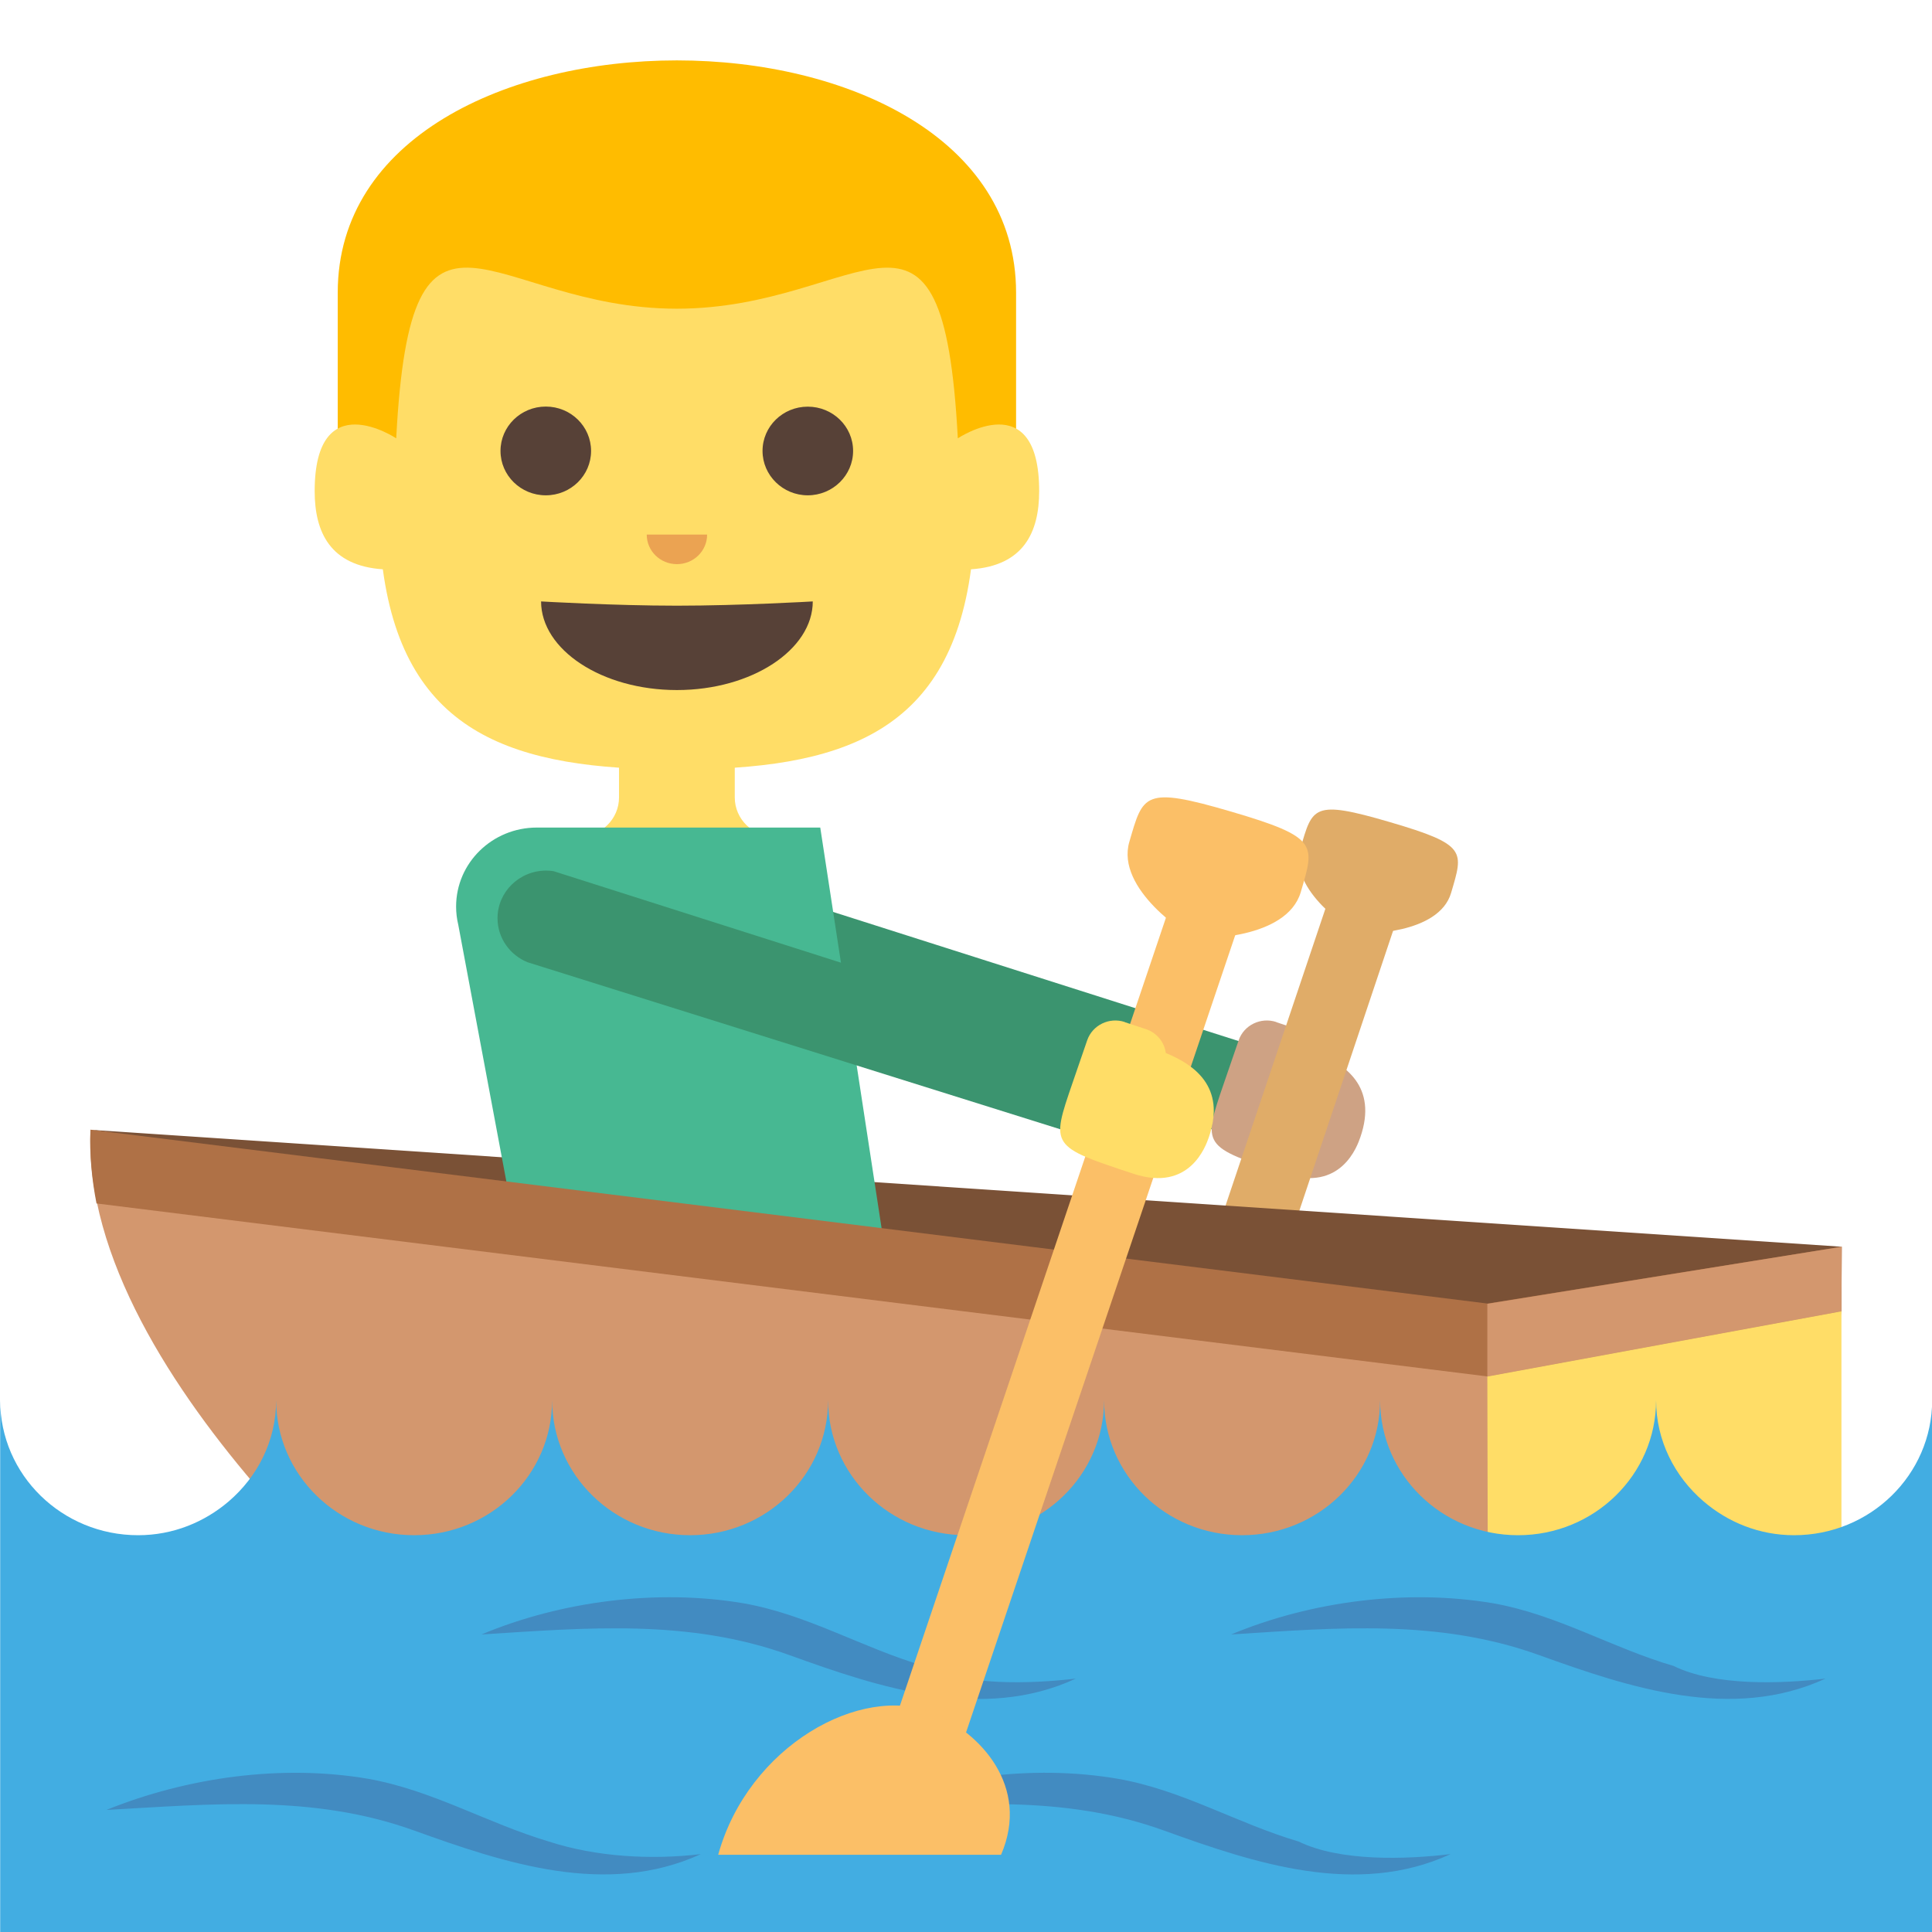 <svg xmlns="http://www.w3.org/2000/svg" viewBox="0 0 64 64" enable-background="new 0 0 64 64"><path fill="#e0ac68" d="m48.07 29.577c-.404 1.378-2.902 1.378-3.098 1.321-.197-.058-2.299-1.406-1.895-2.785.402-1.38.406-1.63 2.967-.879 2.565.751 2.431.963 2.026 2.343"/><path fill="#3b946f" d="m23.354 28.858c-.078-.012-.16-.019-.242-.019-.891 0-1.613.707-1.613 1.578 0 .658.412 1.223.998 1.459l17.697 5.549.91-2.915-17.75-5.652"/><path fill="#cea284" d="m42.28 33.861l.695.229c.369.122.617.438.662.793.906.37 2.01 1.101 1.426 2.789-.098.281-.629 1.826-2.496 1.211-2.744-.906-2.744-.906-2.02-3.01l.486-1.413c.174-.503.733-.775 1.248-.604"/><path fill="#e0ac68" d="m42.32 42.26l4.496-13.42h-2.486l-4.453 13.24z"/><path fill="#7a5136" d="m49.34 44.21l11.67-2.91-58.01-3.874z"/><path fill="#ffdd67" d="m24.34 26.415v-1.306h-3.834v1.306c0 .721-.598 1.304-1.334 1.304h6.502c-.736 0-1.334-.583-1.334-1.304"/><path fill="#ffbc00" d="m11.188 9.694c0 1.957 0 7.935 0 7.935h22.471c0 0 0-5.978 0-7.935-.001-10.258-22.471-10.258-22.471 0"/><path fill="#ffdd67" d="m10.424 16.27c0-3.554 2.701-1.75 2.701-1.75.49-9.336 3.084-4.294 9.297-4.294 6.219 0 8.811-5.04 9.307 4.294 0 0 2.695-1.804 2.695 1.75 0 1.359-.514 2.472-2.258 2.589-.734 5.497-4.393 6.631-9.744 6.631-5.35 0-9-1.134-9.74-6.631-1.743-.118-2.258-1.23-2.258-2.589"/><g fill="#574137"><path d="m17.924 19.923c0 1.597 2.01 2.936 4.5 2.936 2.484 0 4.5-1.339 4.5-2.936 0 0-2.393.141-4.5.141s-4.5-.141-4.5-.141"/><path d="m25.26 14.938c0 .809.672 1.47 1.498 1.47.828 0 1.502-.661 1.502-1.47 0-.813-.674-1.467-1.502-1.467-.826 0-1.498.654-1.498 1.467"/><ellipse cx="18.08" cy="14.938" rx="1.5" ry="1.47"/></g><path fill="#eba352" d="m21.424 17.709c0 .543.447.979 1 .979s1-.436 1-.979h-2"/><path fill="#47b892" d="m27.17 27.414h-9.387c-1.477 0-2.674 1.172-2.674 2.617 0 .208.025.411.072.605l2.543 13.576h12.02l-2.572-16.798"/><path fill="#d3976e" d="M59.24,55.242L61,43.443l-11.725,1.02L3,37.426C2.637,45.83,14.678,55.242,14.678,55.242H59.24z"/><path fill="#af7146" d="m61 43.44l.012-2.141-11.736 1.883-46.28-5.76c-.035.835.047 1.649.201 2.444l46.08 5.731 11.725-2.157"/><path fill="#d3976e" d="m49.27 43.19v2.41l11.73-2.16.01-2.14z"/><path fill="#ffdd67" d="m61 54.26h-11.71l-.02-8.66 11.73-2.16z"/><path fill="#42ade2" d="m59.43 50.856c-1.152 0-2.193-.431-2.996-1.12-.957-.82-1.574-2.01-1.574-3.354 0 2.473-2.047 4.474-4.572 4.474s-4.57-2-4.57-4.474c0 2.473-2.047 4.474-4.572 4.474s-4.572-2-4.572-4.474c0 2.473-2.045 4.474-4.57 4.474s-4.572-2-4.572-4.474c0 2.473-2.045 4.474-4.57 4.474s-4.572-2-4.572-4.474c0 2.473-2.047 4.474-4.57 4.474-2.525 0-4.572-2-4.572-4.474 0 1.344-.615 2.533-1.572 3.354-.805.688-1.846 1.12-3 1.12-2.523 0-4.57-2-4.57-4.474v17.618h64v-17.617c-.004 2.472-2.051 4.473-4.576 4.473"/><g fill="#428bc1"><path d="m23.22 61.42c-1.646.195-3.469.094-5.04-.417-2.041-.608-3.855-1.7-5.984-2.078-2.863-.489-5.994-.051-8.672 1.032 3.496-.194 6.844-.525 10.199.683 2.984 1.075 6.375 2.211 9.492.78"/><path d="m35.635 55.606c-1.496.175-3.67.249-5.03-.419-2.045-.6-3.857-1.707-5.988-2.078-2.838-.479-6.02-.074-8.668 1.035 3.484-.221 6.855-.523 10.197.682 2.97 1.073 6.388 2.217 9.492.78"/><path d="m48.05 61.42c-1.492.18-3.672.248-5.03-.417-2.045-.602-3.857-1.707-5.988-2.078-2.859-.491-5.996-.05-8.67 1.032 3.494-.195 6.846-.528 10.199.683 2.976 1.075 6.38 2.214 9.49.78"/><path d="m60.47 55.606c-1.496.175-3.67.249-5.03-.419-2.045-.597-3.855-1.703-5.986-2.078-2.844-.479-6.02-.07-8.672 1.035 3.484-.223 6.857-.522 10.199.682 2.982 1.074 6.376 2.21 9.492.78"/></g><path fill="#3b946f" d="m18.336 28.858c-.078-.012-.16-.019-.242-.019-.891 0-1.613.707-1.613 1.578 0 .658.412 1.223.996 1.459l17.699 5.549.91-2.915-17.75-5.652"/><path fill="#fbbf67" d="m31.09 60.09h-2.49l10.55-31.25h2.491z"/><path fill="#ffdd67" d="m37.26 33.861l.697.229c.369.122.617.438.662.793.906.37 2.01 1.101 1.426 2.789-.098.281-.629 1.826-2.496 1.211-2.744-.906-2.744-.906-2.02-3.01l.486-1.413c.174-.503.732-.775 1.246-.604"/><g fill="#fbbf67"><path d="m30.891 56.736c-2.355-.969-6.1 1.094-7.1 4.705h9.371c.975-2.267-.695-4.055-2.271-4.705"/><path d="m43.09 29.551c-.461 1.568-3.301 1.568-3.523 1.503-.225-.065-2.615-1.6-2.156-3.168s.463-1.854 3.377-.999 2.761 1.094 2.302 2.664"/></g></svg>